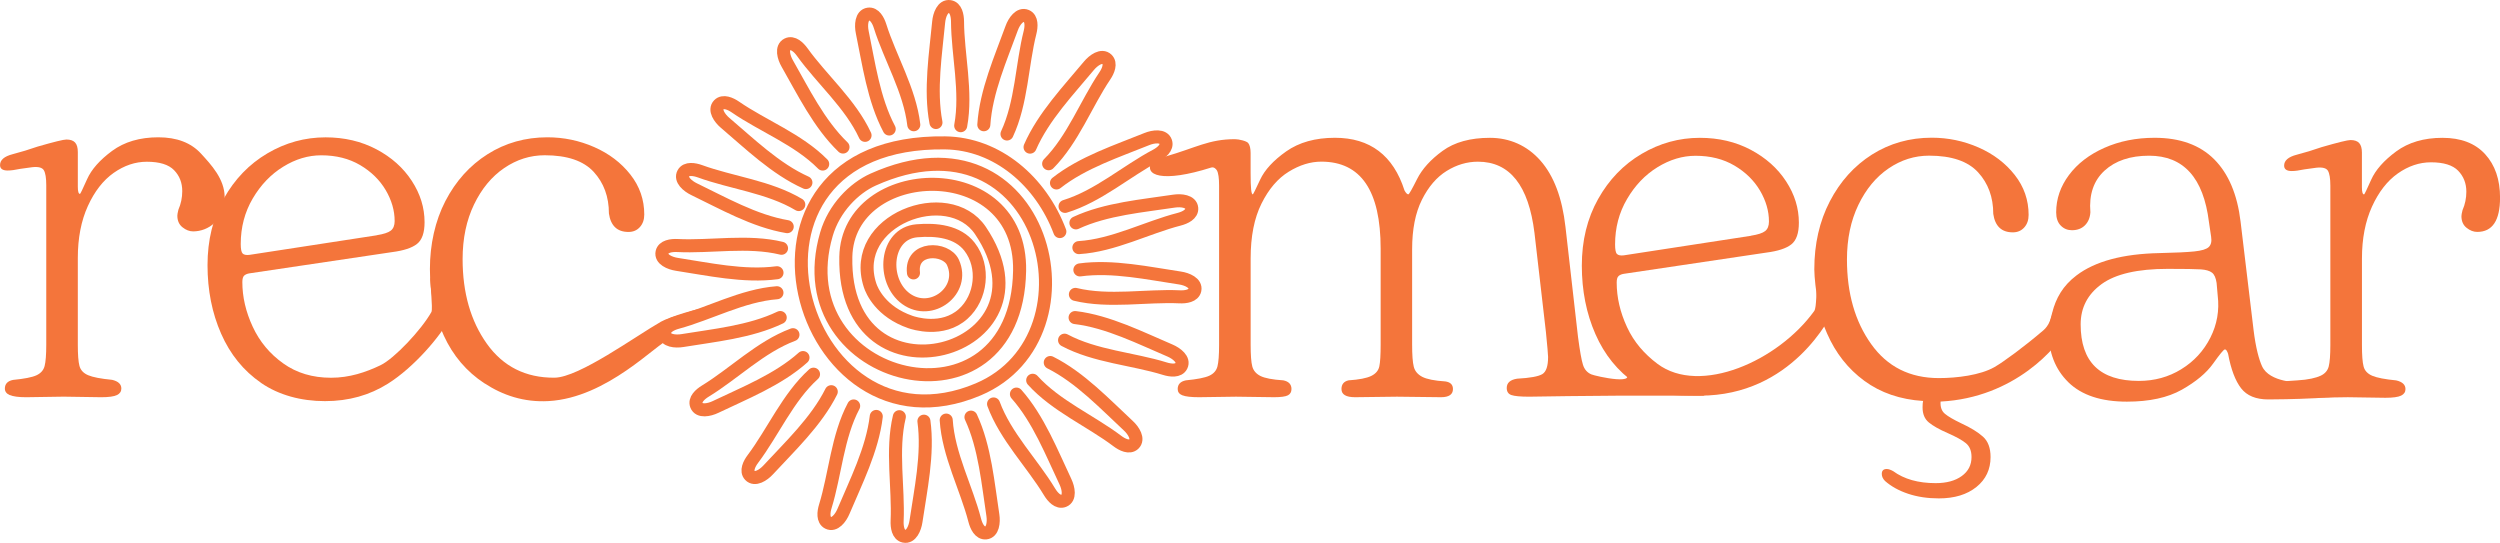 <svg xmlns="http://www.w3.org/2000/svg" id="Camada_2" data-name="Camada 2" viewBox="0 0 575 124.86"><defs><style>      .cls-1 {        fill: none;        stroke: #f4753b;        stroke-linecap: round;        stroke-linejoin: round;        stroke-width: 3px;      }      .cls-2 {        fill: #f4753b;      }    </style></defs><g id="Camada_1-2" data-name="Camada 1"><g><path class="cls-2" d="M271.93,90.92c-.71-.29-1.06-.77-1.06-1.44,0-1.08.63-1.75,1.88-2,2.58-.25,4.38-.6,5.38-1.06,1-.46,1.63-1.17,1.88-2.13.25-.96.38-2.61.38-4.94v-36.65c0-1.75-.17-2.92-.5-3.5-.21-.36-.69-.87-1.36-.65-11.12,3.53-15.71,1.88-13.51-1.54.59-.91,3-4.16,3-5,0-.61.2-.6,1,1,1,2-1.87,3.25-1,3,7-2,10-4,16-4,.92,0,2.69.42,3.06.88s.56,1.23.56,2.31v4.63c0,1.75.04,3,.12,3.75.08.75.21,1.13.38,1.13.08,0,.65-1.13,1.69-3.38,1.04-2.25,3.04-4.42,6-6.51,2.96-2.08,6.69-3.13,11.2-3.13,8.09,0,13.43,4.05,16.01,12.13.33.59.63.88.88.88.17,0,.83-1.17,2-3.5,1.17-2.33,3.13-4.5,5.88-6.5,2.75-2,6.38-3,10.88-3s8.55,1.75,11.63,5.25c3.08,3.5,5,8.59,5.75,15.26l2.88,25.27c.42,3.17.79,5.3,1.13,6.38.33,1.09.98,1.84,1.94,2.25.96.42,12,2.89,7-1.11-1.25-1,13,1.83,13,3,0,.67,6.64,3,6,3h-19l-12.32.11-9.01.13c-2,0-3.36-.13-4.07-.38-.71-.25-1.06-.79-1.06-1.63,0-1.17.79-1.88,2.38-2.13,3-.16,4.94-.52,5.82-1.06.88-.54,1.31-1.85,1.31-3.94,0-.5-.17-2.42-.5-5.75l-2.63-22.77c-1.34-10.93-5.67-16.39-13.01-16.39-2.5,0-4.9.71-7.19,2.13-2.29,1.42-4.19,3.63-5.69,6.63-1.5,3-2.25,6.8-2.25,11.38v21.89c0,2.42.12,4.13.38,5.13.25,1,.9,1.77,1.94,2.32,1.04.54,2.82.9,5.32,1.06,1.17.17,1.75.75,1.75,1.75,0,1.25-.92,1.88-2.75,1.88l-10.13-.12-9.63.12c-2.09,0-3.13-.62-3.13-1.88,0-1.08.54-1.75,1.63-2,2.42-.16,4.15-.5,5.19-1,1.04-.5,1.67-1.23,1.88-2.19.21-.96.31-2.65.31-5.07v-22.02c0-13.34-4.55-20.02-13.64-20.02-2.5,0-5,.77-7.51,2.32-2.5,1.54-4.59,3.98-6.25,7.32-1.67,3.34-2.5,7.55-2.5,12.64v19.76c0,2.42.12,4.11.38,5.07s.88,1.69,1.88,2.19c1,.5,2.75.84,5.25,1,1.25.25,1.88.92,1.88,2,0,.67-.27,1.15-.81,1.44-.54.29-1.61.44-3.19.44l-8.76-.12-8.51.12c-1.83,0-3.11-.15-3.81-.44Z"></path><path class="cls-2" d="M376.14,88.17c-4.05-2.79-7.11-6.57-9.19-11.32-2.09-4.75-3.13-10.01-3.13-15.76s1.25-10.86,3.75-15.32c2.5-4.46,5.84-7.92,10.01-10.38,4.17-2.46,8.63-3.69,13.39-3.69,4.34,0,8.23.92,11.7,2.75,3.46,1.84,6.17,4.25,8.13,7.26,1.96,3,2.94,6.17,2.94,9.51,0,2.42-.58,4.09-1.75,5-1.17.92-3.09,1.54-5.75,1.88l-32.77,4.88c-.5.08-.9.25-1.19.5-.29.25-.44.75-.44,1.5,0,3.42.79,6.84,2.38,10.26,1.58,3.42,3.97,6.17,7,8.44,9.79,7.33,27.79-.67,36.05-12.15.61-.85.37-5.02.74-5.52,0,0,1.71,1.25,2,1,.29-.25.26,1.32.51,1.32.67,0,1.17.27,1.5.81.33.54.33,1.1,0,1.69-1.01,2.17-9.92,20.17-31.01,20.17-6,0-10.81-.03-14.86-2.83ZM402.73,54.21c1.58-.25,2.67-.6,3.25-1.06.58-.46.88-1.19.88-2.19,0-2.42-.69-4.8-2.06-7.13-1.38-2.33-3.34-4.25-5.88-5.75-2.55-1.5-5.53-2.25-8.94-2.25-3,0-5.92.88-8.76,2.63-2.84,1.75-5.17,4.19-7,7.32-1.84,3.13-2.75,6.61-2.75,10.45,0,1.17.14,1.9.44,2.19.29.29.81.4,1.56.31l29.27-4.5Z"></path><path class="cls-2" d="M477.44,73.76c.29.5-1.69,1.08-1.94,1.75-2.17,4.25-12.1,15.99-29.17,16.85-.08,1.25.25,2.19,1,2.81.75.63,2,1.35,3.75,2.19,2.17,1,3.83,2.02,5,3.07,1.17,1.04,1.75,2.61,1.75,4.69,0,2.83-1.08,5.13-3.25,6.88-2.17,1.75-5.05,2.63-8.63,2.63-2.59,0-4.94-.35-7.07-1.06s-3.9-1.69-5.32-2.94c-.5-.5-.75-1.04-.75-1.63,0-.75.38-1.13,1.13-1.13.42,0,.92.17,1.5.5,2.5,1.83,5.75,2.75,9.76,2.75,2.5,0,4.5-.54,6-1.63,1.5-1.08,2.25-2.54,2.25-4.38,0-1.42-.44-2.48-1.31-3.19-.88-.71-2.27-1.48-4.19-2.32-1.92-.83-3.36-1.65-4.32-2.44-.96-.79-1.44-1.94-1.44-3.44,0-.67.04-1.17.12-1.5-5.25-.33-9.76-1.88-13.51-4.63-3.75-2.75-6.61-6.38-8.57-10.88-1.26-2.89-1.8-4.49-2.25-7.73-.25-1.81-.69-5.12-.69-7.03,0-5.84,1.19-11.05,3.57-15.64,2.38-4.58,5.61-8.17,9.69-10.76,4.09-2.58,8.67-3.88,13.76-3.88,3.75,0,7.34.75,10.76,2.25,3.42,1.5,6.19,3.61,8.32,6.32,2.13,2.71,3.19,5.78,3.19,9.19,0,1.17-.33,2.13-1,2.88-.67.75-1.54,1.13-2.63,1.13-2.59,0-4.09-1.42-4.5-4.25,0-3.84-1.17-7.03-3.5-9.57-2.34-2.54-6.09-3.82-11.26-3.82-3.34,0-6.44.98-9.32,2.94-2.88,1.96-5.19,4.75-6.94,8.38-1.75,3.63-2.63,7.82-2.63,12.57,0,7.76,1.85,14.24,5.57,19.45,3.71,5.21,8.9,7.82,15.57,7.82,4.17,0,9.5-.67,12.75-2.51,2.08-1.18,6.95-4.76,11.29-8.48,2.44-2.09,2-6,4-8,.58-.92,1.5,5.01,2,5.01.67,0,1.14.25,1.44.75Z"></path><path class="cls-2" d="M475.73,87.92c-3.04-2.96-4.57-6.9-4.57-11.82,0-1.42.52-2.82.83-4.1.85-3.43,2.48-6.29,5.61-8.66,4.29-3.25,10.65-4.96,19.08-5.13,3.67-.08,6.34-.21,8.01-.38,1.67-.17,2.77-.5,3.31-1,.54-.5.73-1.29.56-2.38l-.5-3.38c-1.25-10.17-5.84-15.26-13.76-15.26-4.34,0-7.76,1.15-10.26,3.44-2.5,2.3-3.59,5.49-3.25,9.57-.08,1.25-.5,2.25-1.25,3s-1.75,1.13-3,1.13c-1,0-1.86-.35-2.56-1.06-.71-.71-1.06-1.73-1.06-3.06,0-3.09.98-5.94,2.94-8.57,1.96-2.63,4.67-4.71,8.13-6.25,3.46-1.54,7.32-2.32,11.57-2.32,5.84,0,10.4,1.65,13.7,4.94,3.29,3.3,5.32,8.07,6.07,14.32l3,25.02c.5,4.09,1.26,6.78,1.94,8.26,1.73,3.77,8.4,3.77,9.73,3.77.92,0-1.46.46-1,0s.46,1.53.96.61c.5-.92,1-1.37,1.5-1.37.42,0,.77.19,1.06.56.29.38.44.86.44,1.44,0,1.67,11.62-.94,10.04.77-1.59,1.71-18.96,1.86-21.29,1.86-2.84,0-4.92-.85-6.25-2.56-1.33-1.71-2.34-4.36-3-7.94-.08-.25-.19-.48-.31-.69-.12-.21-.27-.31-.44-.31-.25,0-1.15,1.09-2.69,3.25-1.54,2.17-3.94,4.17-7.19,6.01-3.25,1.83-7.46,2.75-12.64,2.75-5.92,0-10.4-1.48-13.45-4.44ZM501.69,84.92c2.92-1.79,5.15-4.21,6.69-7.25,1.54-3.04,2.11-6.28,1.69-9.7l-.25-2.88c-.17-1.17-.52-1.96-1.06-2.38-.54-.42-1.4-.67-2.56-.75-1.17-.08-3.71-.12-7.63-.12-6.92,0-11.99,1.17-15.2,3.5-3.21,2.34-4.82,5.42-4.82,9.26,0,8.68,4.46,13.01,13.39,13.01,3.58,0,6.84-.89,9.76-2.69Z"></path><path class="cls-2" d="M527.59,90.99c-.75-.33-1.13-.83-1.13-1.5,0-1.08-7.46-1.49,1.88-2,2.59-.14,4.38-.6,5.38-1.06,1-.46,1.63-1.17,1.88-2.13.25-.96.38-2.61.38-4.94v-36.65c0-1.67-.19-2.81-.56-3.44-.38-.62-1.27-.85-2.69-.69l-2.75.38c-1.17.25-2.13.38-2.88.38-1.17,0-1.75-.42-1.75-1.25,0-1.17.96-2,2.88-2.5,1.92-.5,3.84-1.08,5.75-1.75,3.75-1.08,5.96-1.63,6.63-1.63.92,0,1.58.23,2,.69.42.46.63,1.19.63,2.19v8c0,1.08.17,1.63.5,1.63.08,0,.63-1.13,1.63-3.38,1-2.25,2.92-4.42,5.75-6.51,2.83-2.08,6.38-3.13,10.63-3.13s7.53,1.25,9.82,3.75c2.29,2.5,3.44,5.84,3.44,10.01,0,5.25-1.75,7.88-5.25,7.88-.84,0-1.65-.31-2.44-.94-.79-.62-1.19-1.52-1.19-2.69,0-.25.08-.71.25-1.37.58-1.33.88-2.75.88-4.25,0-1.92-.63-3.52-1.88-4.82-1.25-1.29-3.34-1.94-6.25-1.94-2.67,0-5.21.86-7.63,2.56-2.42,1.71-4.4,4.25-5.94,7.63-1.54,3.38-2.31,7.36-2.31,11.95v19.89c0,2.34.12,3.98.38,4.94.25.96.92,1.67,2,2.13,1.08.46,2.92.81,5.5,1.06,1.42.33,2.13,1,2.13,2,0,.67-.33,1.17-1,1.5-.67.33-1.88.5-3.63.5l-8.63-.13-8.63.13c-1.75,0-3-.17-3.75-.5Z"></path></g><g><path class="cls-1" d="M210.1,62.77c-.73-6.15,7.48-5.93,9.08-2.41,2.94,6.49-5,12.54-10.78,8.37-5.69-4.11-4.89-15.02,2.47-15.65,4.48-.38,9.4.15,12.13,3.68,3.57,4.62,2.73,11.68-1.48,15.45-4.77,4.28-11.39,2.11-12.13,1.85-6.83-2.36-8.87-7.18-9.28-8.45-4.89-15.02,18.02-23.53,25.39-12.59,19,28.2-31.7,42.18-30.96,6.05.45-21.9,40.44-23.63,39.97,3.21-.69,38.95-54.51,26.1-44.42-8.44,1.74-5.95,6.32-10.56,10.76-12.55,39.2-17.58,53.19,35.96,24.16,48.26-41.53,17.6-62.43-57.43-7.64-56.69,11.99.16,22.04,8.82,26.4,20.4"></path><g><path class="cls-1" d="M247.46,51.26c6.95-3.23,15.48-3.91,22.55-5,1.64-.25,3.94-.02,4.09,1.63.12,1.4-1.55,2.19-2.91,2.54-7.37,1.89-15.11,6.03-23.05,6.52"></path><path class="cls-1" d="M248.37,62.08c7.6-1.04,15.95.82,23.02,1.86,1.64.24,3.77,1.15,3.43,2.76-.3,1.38-2.12,1.64-3.53,1.57-7.6-.36-16.22,1.31-23.95-.56"></path><path class="cls-1" d="M247.27,73.04c7.61.9,15.23,4.79,21.82,7.58,1.52.65,3.37,2.06,2.62,3.54-.63,1.26-2.47,1.05-3.81.63-7.27-2.26-16.03-2.8-23.05-6.55"></path><path class="cls-1" d="M241.56,83.38c6.86,3.43,12.71,9.67,17.95,14.53,1.22,1.12,2.47,3.08,1.27,4.22-1.02.97-2.68.15-3.8-.7-6.07-4.59-14.13-8.07-19.46-13.97"></path><g><path class="cls-1" d="M223.32,95.94c3.24,6.95,3.94,15.47,5.04,22.54.25,1.64.02,3.94-1.63,4.09-1.4.12-2.19-1.54-2.54-2.91-1.9-7.37-6.06-15.1-6.56-23.04"></path><path class="cls-1" d="M212.5,96.87c1.05,7.59-.79,15.95-1.82,23.02-.24,1.64-1.14,3.78-2.76,3.43-1.38-.29-1.64-2.12-1.58-3.53.35-7.6-1.34-16.22.51-23.95"></path><path class="cls-1" d="M201.54,95.78c-.89,7.61-4.77,15.24-7.54,21.83-.64,1.53-2.05,3.37-3.53,2.63-1.26-.63-1.06-2.47-.64-3.81,2.25-7.27,2.77-16.03,6.51-23.06"></path><path class="cls-1" d="M191.19,90.09c-3.42,6.86-9.65,12.72-14.5,17.98-1.12,1.22-3.07,2.47-4.21,1.28-.97-1.02-.16-2.68.69-3.8,4.58-6.08,8.04-14.15,13.94-19.49"></path></g><g><path class="cls-1" d="M178.71,62.73c-7.6,1.01-15.95-.86-23.02-1.93-1.64-.25-3.77-1.16-3.42-2.77.3-1.37,2.13-1.63,3.53-1.56,7.6.39,16.22-1.26,23.95.63"></path><path class="cls-1" d="M181.06,52.13c-7.56-1.27-14.98-5.52-21.43-8.62-1.49-.72-3.26-2.22-2.45-3.66.69-1.23,2.51-.93,3.84-.45,7.15,2.61,15.88,3.57,22.7,7.65"></path><path class="cls-1" d="M185.36,41.99c-7-3.13-13.12-9.11-18.58-13.73-1.26-1.07-2.6-2.96-1.45-4.16.98-1.01,2.67-.27,3.83.53,6.27,4.32,14.47,7.44,20.06,13.1"></path><path class="cls-1" d="M193.89,33.82c-5.53-5.31-9.26-13.01-12.82-19.21-.83-1.43-1.44-3.67.04-4.4,1.26-.62,2.6.65,3.42,1.79,4.43,6.19,11.09,11.9,14.43,19.13"></path></g><g><path class="cls-1" d="M204.52,29.67c-3.6-6.77-4.74-15.25-6.2-22.25-.34-1.62-.23-3.94,1.41-4.17,1.39-.2,2.27,1.43,2.69,2.77,2.28,7.26,6.83,14.77,7.75,22.67"></path><path class="cls-1" d="M215.27,28.18c-1.44-7.53-.04-15.97.62-23.09.15-1.65.94-3.83,2.58-3.57,1.39.22,1.75,2.03,1.76,3.44.04,7.61,2.18,16.12.73,23.95"></path><path class="cls-1" d="M226.28,28.69c.49-7.65,3.97-15.47,6.4-22.19.56-1.56,1.87-3.47,3.39-2.81,1.29.56,1.18,2.41.84,3.77-1.87,7.38-1.93,16.16-5.3,23.36"></path><path class="cls-1" d="M236.91,33.84c3.06-7.03,8.98-13.21,13.54-18.71,1.06-1.27,2.94-2.63,4.14-1.49,1.02.97.3,2.67-.49,3.83-4.26,6.31-7.3,14.54-12.91,20.19"></path></g><path class="cls-1" d="M242.99,42.08c6.02-4.75,14.15-7.4,20.77-10.09,1.53-.62,3.83-.93,4.35.64.44,1.34-1,2.49-2.24,3.15-6.73,3.55-13.3,9.37-20.91,11.69"></path><path class="cls-1" d="M233.78,90.64c5.09,5.73,8.2,13.7,11.27,20.16.71,1.5,1.15,3.77-.39,4.38-1.31.52-2.54-.85-3.27-2.06-3.93-6.52-10.12-12.74-12.87-20.21"></path><path class="cls-1" d="M179.45,73.03c-6.91,3.32-15.43,4.13-22.48,5.3-1.63.27-3.94.07-4.11-1.58-.14-1.4,1.52-2.21,2.88-2.58,7.35-1.99,15.03-6.24,22.96-6.84"></path><path class="cls-1" d="M184.69,82.24c-5.71,5.12-13.66,8.26-20.11,11.36-1.49.72-3.77,1.17-4.39-.37-.53-1.31.84-2.55,2.04-3.28,6.5-3.96,12.69-10.18,20.15-12.97"></path></g></g><g><path class="cls-2" d="M2.25,90.88c-.75-.33-1.13-.83-1.13-1.5,0-1.08.63-1.75,1.88-2,2.58-.25,4.38-.6,5.38-1.06,1-.46,1.63-1.17,1.88-2.13.25-.96.38-2.61.38-4.94v-36.66c0-1.67-.19-2.81-.56-3.44-.38-.62-1.27-.85-2.69-.69l-2.75.38c-1.17.25-2.13.38-2.88.38-1.17,0-1.75-.42-1.75-1.25,0-1.17.96-2,2.88-2.5,1.92-.5,3.83-1.08,5.75-1.75,3.75-1.08,5.96-1.63,6.63-1.63.92,0,1.58.23,2,.69.42.46.63,1.19.63,2.19v8c0,1.09.17,1.63.5,1.63.08,0,.63-1.13,1.63-3.38,1-2.25,2.92-4.42,5.75-6.51,2.83-2.08,6.38-3.13,10.63-3.13s7.53,1.25,9.82,3.75c2.29,2.5,5.44,5.84,5.44,10.01,0,5.25-3.75,7.88-7.25,7.88-.84,0-1.65-.31-2.44-.94-.79-.62-1.19-1.52-1.19-2.69,0-.25.08-.71.25-1.38.58-1.33.88-2.75.88-4.25,0-1.92-.62-3.52-1.88-4.82-1.25-1.29-3.34-1.94-6.26-1.94-2.67,0-5.21.86-7.63,2.56-2.42,1.71-4.4,4.25-5.94,7.63-1.54,3.38-2.31,7.36-2.31,11.95v19.89c0,2.34.12,3.98.38,4.94s.92,1.67,2,2.13c1.08.46,2.92.81,5.5,1.06,1.42.33,2.13,1,2.13,2,0,.67-.33,1.17-1,1.5-.67.33-1.88.5-3.63.5l-8.63-.13-8.63.13c-1.75,0-3-.17-3.75-.5Z"></path><path class="cls-2" d="M60.06,88.07c-4.05-2.79-7.11-6.57-9.2-11.32-2.09-4.75-3.13-10.01-3.13-15.76s1.25-10.86,3.75-15.33c2.5-4.46,5.84-7.92,10.01-10.38,4.17-2.46,8.63-3.69,13.39-3.69,4.34,0,8.23.92,11.7,2.75,3.46,1.83,6.17,4.25,8.13,7.26,1.96,3,2.94,6.17,2.94,9.51,0,2.42-.58,4.09-1.75,5-1.17.92-3.09,1.54-5.75,1.88l-32.78,4.88c-.5.08-.9.25-1.19.5-.29.25-.44.75-.44,1.5,0,3.42.79,6.84,2.38,10.26,1.58,3.42,3.92,6.24,7.01,8.44,3.08,2.21,6.76,3.31,11.01,3.31s7.98-1.25,11.38-2.88c3.16-1.51,9.41-8.14,11.71-12.25.37-.66-.36-7.26-.23-7.75.25-.33,2.71,3.25,3,3,.29-.25,2.75,2,3,2,.67,0-1.75,1.84-1.42,2.38.33.54.33,1.11,0,1.69-2.34,4.34-8.35,11.41-14.38,15.19-4.16,2.61-8.94,4-14.45,4s-10.66-1.4-14.7-4.19ZM86.64,54.1c1.58-.25,2.67-.6,3.25-1.06.58-.46.88-1.19.88-2.19,0-2.42-.69-4.8-2.06-7.13-1.38-2.33-3.34-4.25-5.88-5.75-2.55-1.5-5.53-2.25-8.94-2.25-3,0-5.92.87-8.76,2.63-2.84,1.75-5.17,4.19-7.01,7.32-1.83,3.13-2.75,6.61-2.75,10.45,0,1.17.15,1.9.44,2.19.29.29.81.4,1.56.31l29.27-4.5Z"></path><path class="cls-2" d="M111.45,88.19c-4.13-2.71-7.26-6.38-9.38-11.01-2.13-4.63-3.19-9.74-3.19-15.32s1.19-11.05,3.57-15.64c2.38-4.58,5.61-8.17,9.7-10.76,4.08-2.58,8.67-3.88,13.76-3.88,3.75,0,7.34.75,10.76,2.25,3.42,1.5,6.19,3.61,8.32,6.32,2.13,2.71,3.19,5.78,3.19,9.19,0,1.17-.33,2.13-1,2.88-.67.75-1.54,1.13-2.63,1.13-2.59,0-4.09-1.42-4.5-4.25,0-3.84-1.17-7.03-3.5-9.57-2.34-2.54-6.09-3.82-11.26-3.82-3.34,0-6.44.98-9.32,2.94-2.88,1.96-5.19,4.75-6.94,8.38-1.75,3.63-2.63,7.82-2.63,12.57,0,7.76,1.86,14.24,5.57,19.45,3.71,5.21,8.9,7.87,15.57,7.82,5.65-.05,18.65-9.55,24.48-12.88,1.94-1.11,9.75-3.5,10-3,.5,1-8.73,4.96-8.19,5.19.1.04-.23,1-.01,1.26.37.45.35.5.2.55-3,1-14.26,13.5-27.85,14.26-5.66.32-10.57-1.35-14.7-4.07Z"></path></g></g></svg>